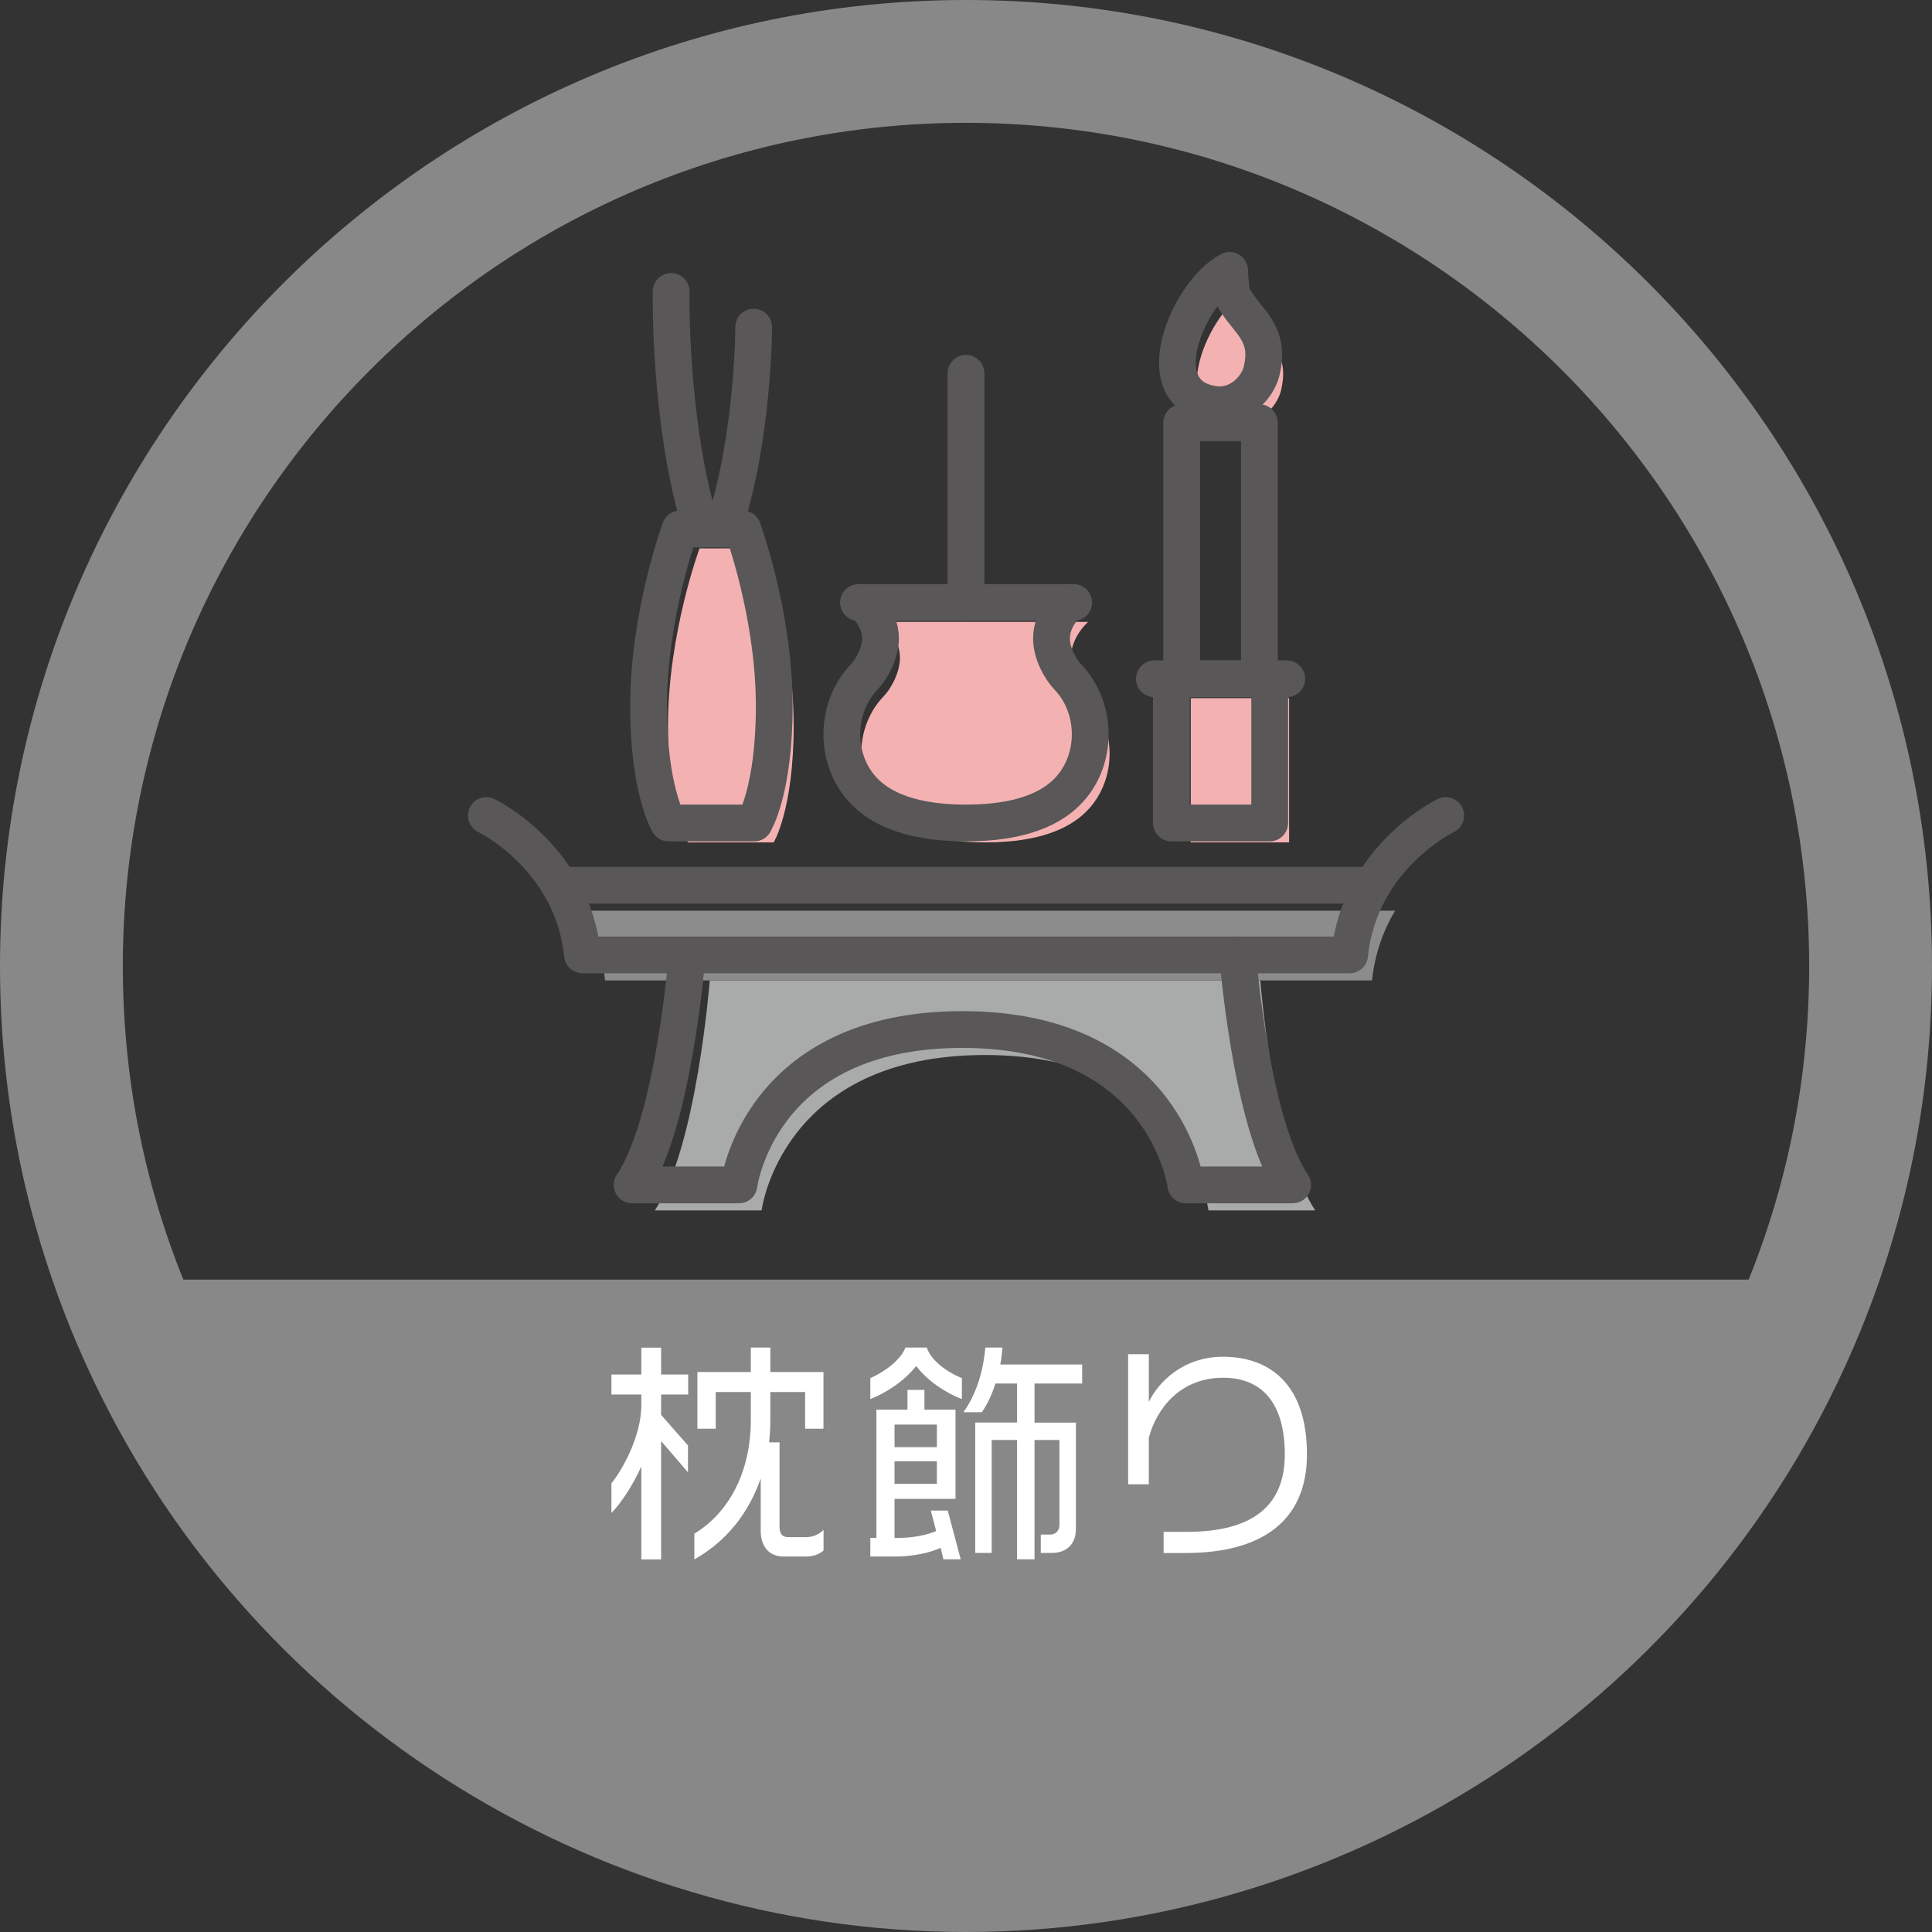 <?xml version="1.0" encoding="UTF-8"?>
<svg id="_レイヤー_1" data-name="レイヤー 1" xmlns="http://www.w3.org/2000/svg" viewBox="0 0 197.08 197.08">
  <rect x="0" y="0" width="197.08" height="197.08" fill="#333333" stroke="none"/>
  <defs>
    <style>
      .cls-1 {
        fill: #a9aaaa;
      }

      .cls-1, .cls-2, .cls-3, .cls-4, .cls-5 {
        stroke-width: 0px;
      }

      .cls-2 {
        fill: #8c8c8c;
      }

      .cls-3 {
        fill: #f4b1b2;
      }

      .cls-4 {
        fill: #fff;
      }

      .cls-5 {
        fill: #888;
      }

      .cls-6 {
        fill: none;
        stroke: #595757;
        stroke-linecap: round;
        stroke-linejoin: round;
        stroke-width: 3.75px;
      }
    </style>
  </defs>
  <path class="cls-5" d="M197.08,98.54C197.08,44.21,152.88,0,98.54,0S0,44.21,0,98.54c0,14.21,2.99,27.95,8.87,40.85,0,0,0,0,0,0,15.99,35.04,51.19,57.69,89.67,57.69s73.68-22.64,89.67-57.69c0,0,0,0,0,0,5.89-12.9,8.87-26.65,8.87-40.85ZM98.54,12.53c47.43,0,86.01,38.59,86.01,86.01,0,11.06-2.07,21.81-6.17,31.99H18.7c-4.1-10.18-6.17-20.93-6.17-31.99C12.53,51.11,51.11,12.53,98.54,12.53Z"/>
  <path class="cls-3" d="M77.74,55.94s3.22,8.69,3.22,18.09c0,8.59-2.04,11.9-2.04,11.9h-8.74s-2.04-3.3-2.04-11.9c0-9.41,3.22-18.09,3.22-18.09h6.39Z"/>
  <path class="cls-3" d="M130.66,39.89c-.47,1.78-2.41,3.66-4.78,3.35-7.27-.95-2.58-11.59,1.53-13.68,0,0,.09,2.07.29,2.53.43.96,1.53,2.2,1.93,2.73,1.21,1.6,1.52,2.9,1.06,4.94,0,.04-.02.08-.03.13Z"/>
  <rect class="cls-3" x="121.47" y="71.22" width="10.03" height="14.71"/>
  <path class="cls-3" d="M110.91,71.04c-.68-.71-1.67-2.35-1.67-3.94,0-2.14,1.76-3.66,1.76-3.66h-20.96s1.76,1.52,1.76,3.66c0,1.59-.98,3.23-1.67,3.94-2.86,2.98-3.06,7.95-.43,11.16,2.52,3.08,7.08,3.73,10.82,3.73s8.3-.65,10.82-3.73c2.63-3.21,2.42-8.18-.43-11.16Z"/>
  <g>
    <path class="cls-1" d="M128.55,100.01h-56.15s-1.32,17.11-5.61,23.46h10.9s1.98-15.85,22.79-15.85,22.79,15.85,22.79,15.85h10.9c-4.29-6.35-5.61-23.46-5.61-23.46Z"/>
    <path class="cls-2" d="M59.37,92.9c1.15,1.93,2.06,4.29,2.35,7.11h78.24c.29-2.82,1.2-5.18,2.35-7.11H59.37Z"/>
  </g>
  <g>
    <path class="cls-6" d="M75.76,53.96s3.22,8.69,3.22,18.09c0,8.59-2.04,11.9-2.04,11.9h-8.74s-2.04-3.3-2.04-11.9c0-9.41,3.22-18.09,3.22-18.09h6.39Z"/>
    <path class="cls-6" d="M68.46,29.73s-.25,13.61,3.1,24.23"/>
    <path class="cls-6" d="M76.88,33.37s0,11.33-3.1,20.59"/>
  </g>
  <path class="cls-6" d="M128.68,37.91c-.47,1.78-2.41,3.66-4.78,3.35-7.27-.95-2.58-11.59,1.53-13.68,0,0,.09,2.07.29,2.53.43.96,1.53,2.2,1.93,2.73,1.21,1.6,1.52,2.9,1.06,4.94,0,.04-.02.08-.03.12Z"/>
  <polyline class="cls-6" points="120.54 69.24 120.54 43.12 128.47 43.12 128.47 69.24"/>
  <rect class="cls-6" x="119.49" y="69.24" width="10.03" height="14.71"/>
  <line class="cls-6" x1="117.76" y1="69.24" x2="131.26" y2="69.24"/>
  <g>
    <path class="cls-6" d="M147.48,83.19s-8.78,4.21-9.81,14.22H59.42c-1.03-10.01-9.81-14.22-9.81-14.22"/>
    <path class="cls-6" d="M126.25,97.41s1.32,17.11,5.61,23.46h-10.9s-1.98-15.85-22.79-15.85-22.79,15.85-22.79,15.85h-10.9c4.29-6.35,5.61-23.46,5.61-23.46"/>
    <line class="cls-6" x1="57.08" y1="90.3" x2="140.01" y2="90.3"/>
  </g>
  <g>
    <path class="cls-6" d="M109.02,61.46s-1.76,1.52-1.76,3.66c0,1.59.98,3.23,1.67,3.94,2.86,2.98,3.06,7.95.43,11.16-2.52,3.08-7.08,3.73-10.82,3.73s-8.3-.65-10.82-3.73c-2.63-3.21-2.42-8.18.43-11.16.68-.71,1.67-2.35,1.67-3.94,0-2.14-1.76-3.66-1.76-3.66"/>
    <line class="cls-6" x1="87.57" y1="61.46" x2="109.52" y2="61.46"/>
    <line class="cls-6" x1="98.54" y1="61.46" x2="98.54" y2="38.08"/>
  </g>
  <g>
    <path class="cls-4" d="M67.44,142.24v2.09l2.74,3.12v2.74l-2.74-3.19v12.07h-2.02v-9.48c-.89,1.97-2.02,3.67-3.05,4.75v-3.02c1.15-1.44,3.05-4.83,3.05-7.99v-1.08h-3.05v-2.04h3.05v-2.74h2.02v2.74h2.76v2.04h-2.76ZM82.25,158.78h-2.3c-1.51,0-2.35-1.03-2.35-2.62v-5.35c-1.18,3.41-3.41,6.38-6.77,8.26v-2.62c3.84-2.35,5.76-6.74,5.76-11.57v-2.88h-3.58v3.74h-1.87v-5.78h5.45v-2.5h1.99v2.5h5.42v5.78h-1.87v-3.74h-3.55v2.9c0,.77-.05,1.51-.12,2.23h1.06v8.57c0,.7.22,1.1.89,1.1h1.82c.7,0,1.3-.26,1.78-.74v2.11c-.5.41-1.06.6-1.75.6Z"/>
    <path class="cls-4" d="M93.46,139.34c-1.2,1.54-3.1,2.76-4.68,3.38v-2.14c1.44-.62,3.12-1.87,3.58-3.12h2.18c.41,1.27,1.97,2.47,3.58,3.12v2.14c-1.68-.65-3.53-1.87-4.66-3.38ZM96.24,159.07l-.29-1.18c-1.1.53-2.95.89-4.63.89h-2.54v-1.9h.62v-13.08h3.17v-2.02h1.73v2.02h3.17v9.1h-6.22v3.98h.34c1.42,0,2.81-.24,3.91-.7l-.55-2.09h1.73l1.32,4.97h-1.75ZM95.57,145.32h-4.32v2.3h4.32v-2.3ZM95.57,149.06h-4.32v2.3h4.32v-2.3ZM105.53,141.14v3.98h4.22v10.87c0,1.46-.89,2.42-2.45,2.42h-1.13v-1.87h.94c.53,0,.96-.36.96-.96v-8.69h-2.54v12.17h-1.78v-12.17h-2.59v11.52h-1.68v-13.3h4.27v-3.98h-2.21c-.36,1.15-.84,2.16-1.39,2.93h-1.87c1.25-1.75,2.02-4.08,2.23-6.6h1.75c-.05.6-.12,1.18-.22,1.73h8.35v1.94h-4.87Z"/>
    <path class="cls-4" d="M120.91,158.42h-2.21v-2.16h2.35c6.72,0,10.01-2.64,10.01-7.9s-2.35-7.82-6.29-7.82c-4.44,0-6.82,3.24-7.58,6.12v4.75h-2.11v-13.27h2.11v4.87c.94-1.97,3.46-4.61,7.56-4.61,4.78,0,8.57,2.81,8.57,9.96,0,6.6-4.37,10.06-12.41,10.06Z"/>
  </g>
</svg>